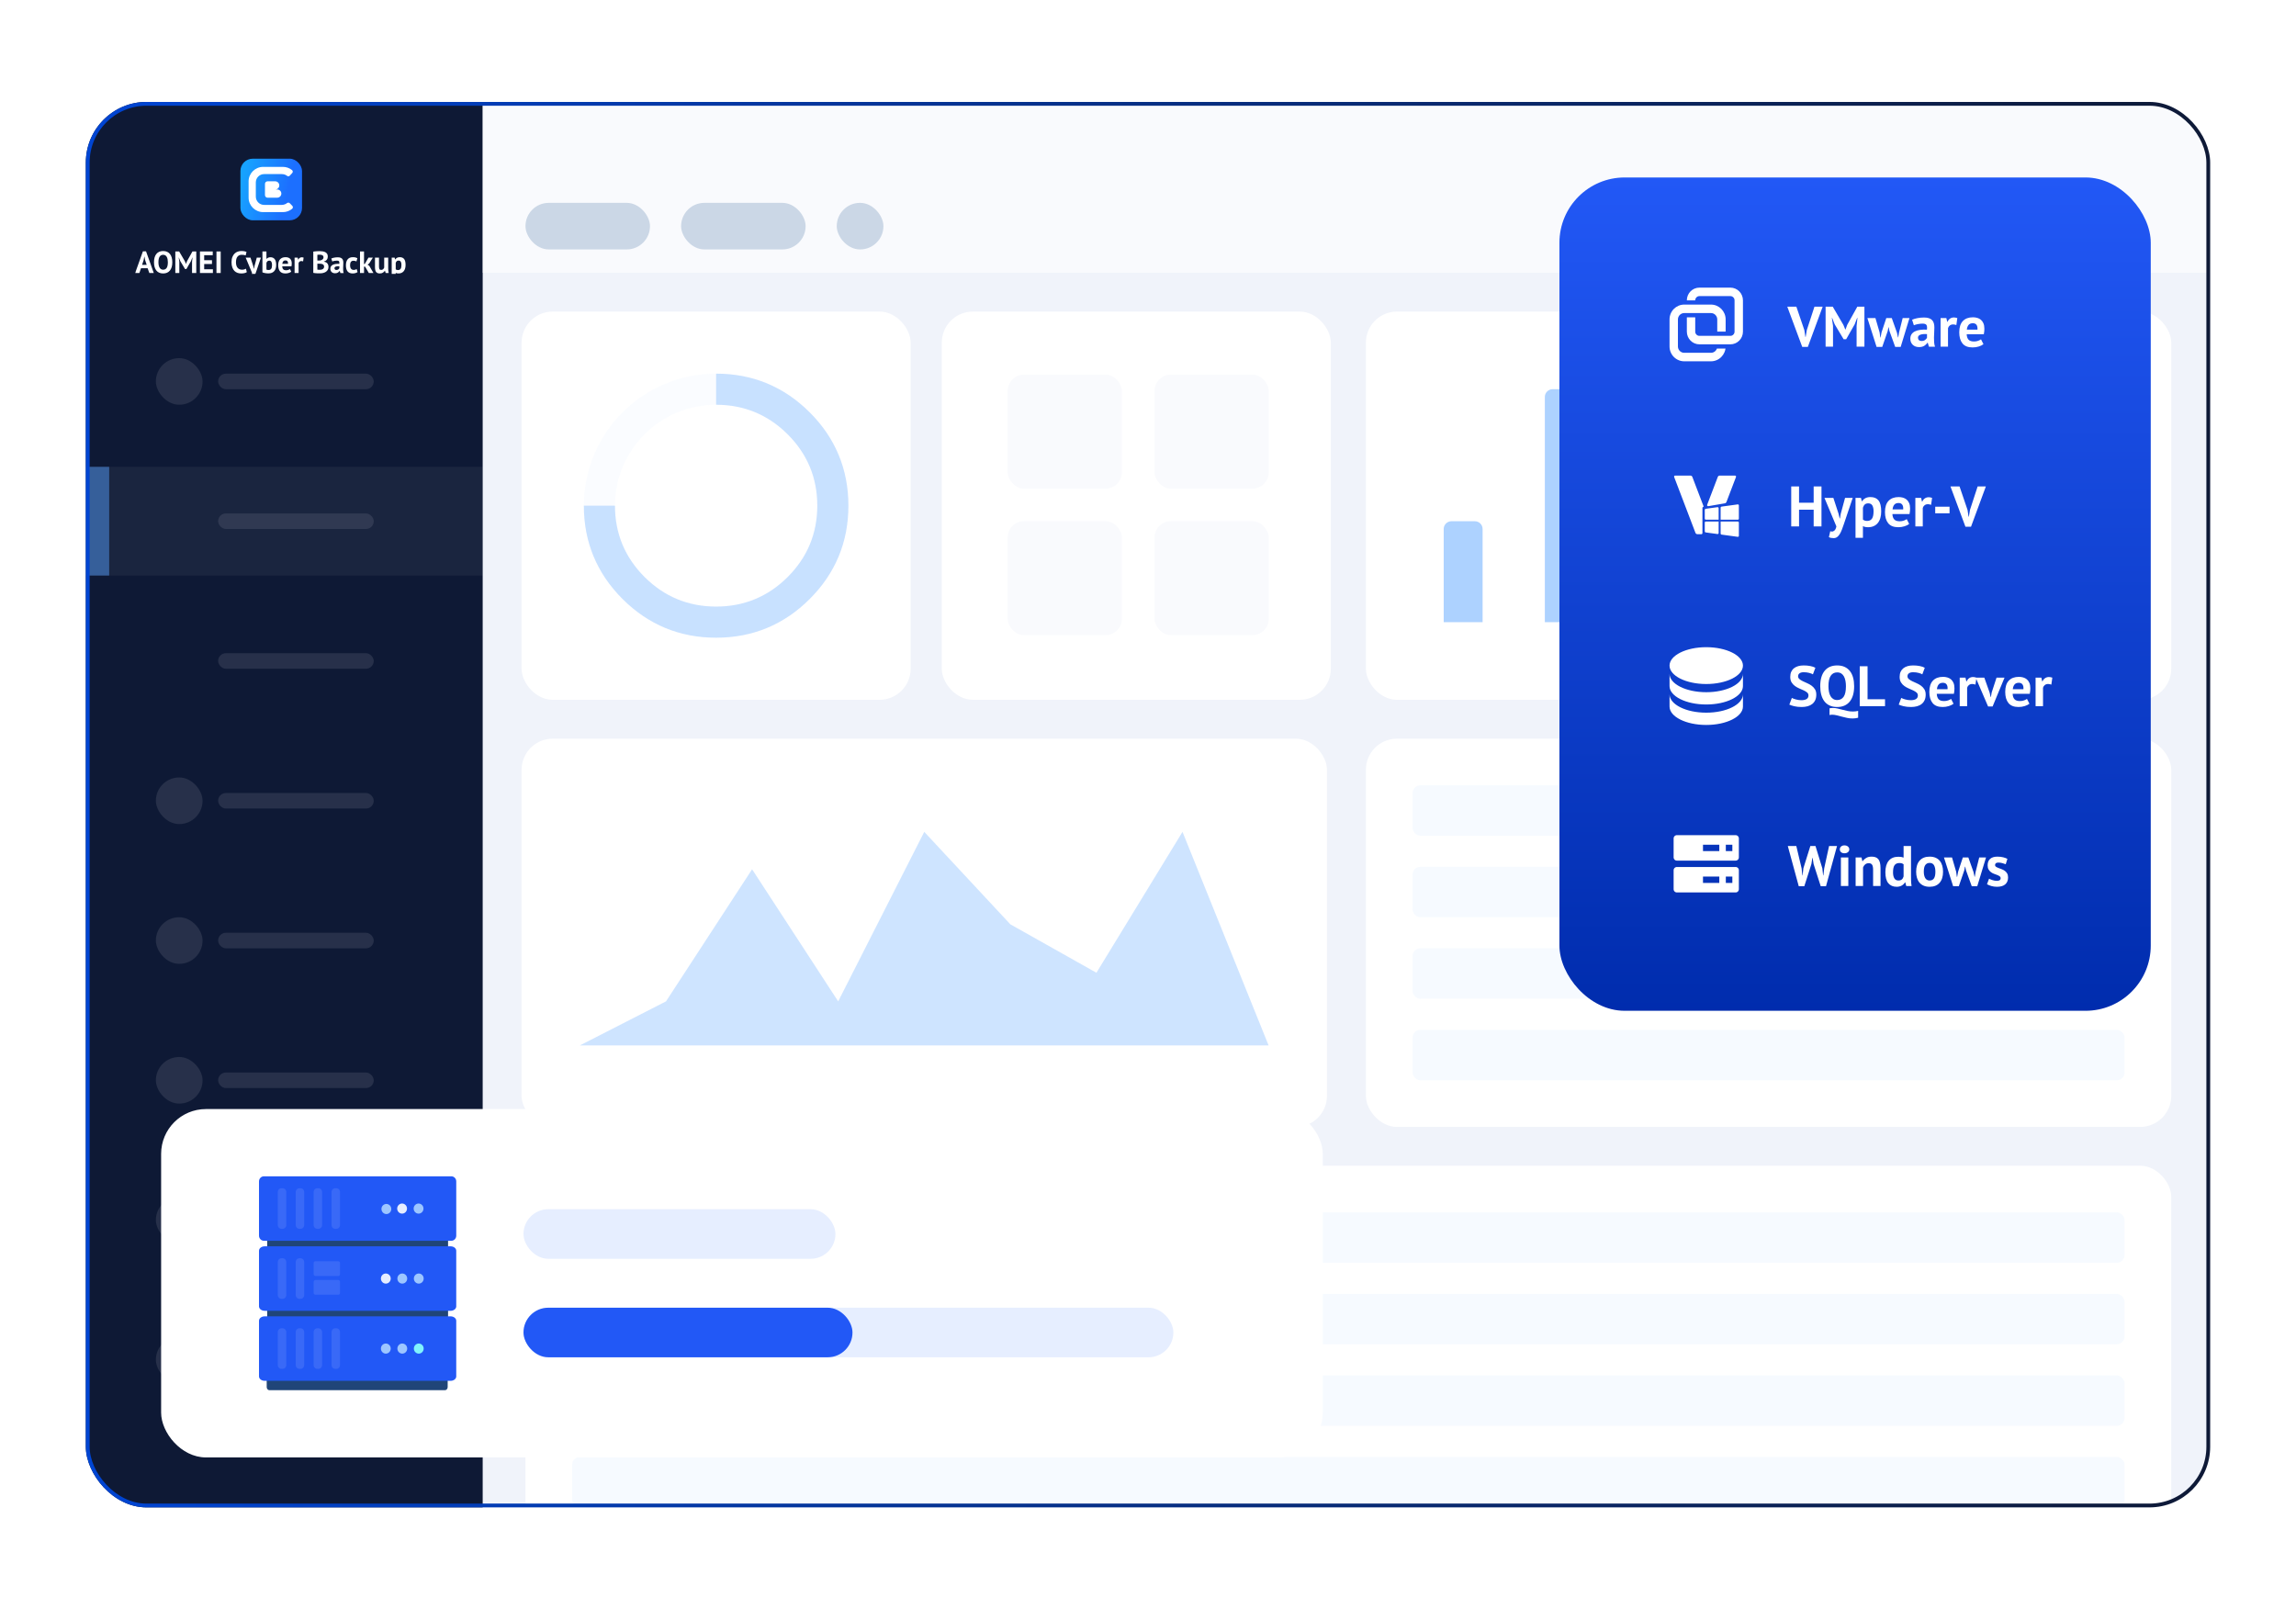 <svg xmlns="http://www.w3.org/2000/svg" xmlns:xlink="http://www.w3.org/1999/xlink" fill="none" version="1.1" width="428" height="300" viewBox="0 0 428 300"><defs><clipPath id="master_svg0_695_57769"><rect x="0" y="0" width="428" height="300" rx="0"/></clipPath><linearGradient x1="1" y1="0.5" x2="0" y2="0.5" id="master_svg1_188_10061"><stop offset="0%" stop-color="#0E1935" stop-opacity="1"/><stop offset="100%" stop-color="#0045D4" stop-opacity="1"/></linearGradient><clipPath id="master_svg2_695_57856"><rect x="16" y="19" width="396" height="262" rx="11.312"/></clipPath><clipPath id="master_svg3_695_57860"><rect x="25.193" y="29.583" width="50.731" height="21.519" rx="0"/></clipPath><linearGradient x1="0.738" y1="0.675" x2="-3.06679805731131e-7" y2="0.5" id="master_svg4_1_4756"><stop offset="0%" stop-color="#1C6FFF" stop-opacity="1"/><stop offset="100%" stop-color="#17A2FF" stop-opacity="1"/></linearGradient><clipPath id="master_svg5_695_58204"><rect x="44.817" y="29.583" width="11.484" height="11.484" rx="2.297"/></clipPath><filter id="master_svg6_695_57861" filterUnits="objectBoundingBox" color-interpolation-filters="sRGB" x="-0.094" y="-0.534" width="1.189" height="2.336"><feFlood flood-opacity="0" result="BackgroundImageFix"/><feColorMatrix in="SourceAlpha" type="matrix" values="0 0 0 0 0 0 0 0 0 0 0 0 0 0 0 0 0 0 127 0"/><feOffset dy="0.957" dx="0"/><feGaussianBlur stdDeviation="1.196"/><feColorMatrix type="matrix" values="0 0 0 0 0 0 0 0 0 0 0 0 0 0 0 0 0 0 0.302 0"/><feBlend mode="normal" in2="BackgroundImageFix" result="effect1_dropShadow"/><feBlend mode="normal" in="SourceGraphic" in2="effect1_dropShadow" result="shape"/></filter><filter id="master_svg7_695_57772" filterUnits="objectBoundingBox" color-interpolation-filters="sRGB" x="-0.221" y="-0.137" width="1.441" height="1.313"><feFlood flood-opacity="0" result="BackgroundImageFix"/><feColorMatrix in="SourceAlpha" type="matrix" values="0 0 0 0 0 0 0 0 0 0 0 0 0 0 0 0 0 0 127 0"/><feOffset dy="3.041" dx="0"/><feGaussianBlur stdDeviation="6.082"/><feColorMatrix type="matrix" values="0 0 0 0 0 0 0 0 0 0 0 0 0 0 0 0 0 0 0.3 0"/><feBlend mode="normal" in2="BackgroundImageFix" result="effect1_dropShadow"/><feBlend mode="normal" in="SourceGraphic" in2="effect1_dropShadow" result="shape"/></filter><linearGradient x1="0.5" y1="0" x2="0.5" y2="1" id="master_svg8_247_15683"><stop offset="0%" stop-color="#2258F6" stop-opacity="1"/><stop offset="100%" stop-color="#002CAD" stop-opacity="1"/></linearGradient><clipPath id="master_svg9_695_57784"><rect x="308.939" y="48.288" width="18.245" height="18.31" rx="0"/></clipPath><clipPath id="master_svga_695_57808"><rect x="308.939" y="81.802" width="18.245" height="18.31" rx="0"/></clipPath><clipPath id="master_svgb_695_57776"><rect x="308.939" y="115.316" width="18.245" height="18.31" rx="0"/></clipPath><clipPath id="master_svgc_695_57796"><rect x="308.939" y="148.831" width="18.245" height="18.31" rx="0"/></clipPath><clipPath id="master_svgd_695_57798"><rect x="311.981" y="152.645" width="12.163" height="10.681" rx="0"/></clipPath><filter id="master_svge_695_57818" filterUnits="objectBoundingBox" color-interpolation-filters="sRGB" x="-0.07" y="-0.187" width="1.14" height="1.468"><feFlood flood-opacity="0" result="BackgroundImageFix"/><feColorMatrix in="SourceAlpha" type="matrix" values="0 0 0 0 0 0 0 0 0 0 0 0 0 0 0 0 0 0 127 0"/><feOffset dy="3.041" dx="0"/><feGaussianBlur stdDeviation="3.801"/><feColorMatrix type="matrix" values="0 0 0 0 0 0 0 0 0 0 0 0 0 0 0 0 0 0 0.2 0"/><feBlend mode="normal" in2="BackgroundImageFix" result="effect1_dropShadow"/><feBlend mode="normal" in="SourceGraphic" in2="effect1_dropShadow" result="shape"/></filter></defs><g clip-path="url(#master_svg0_695_57769)"><g><g clip-path="url(#master_svg2_695_57856)"><rect x="16" y="19" width="396" height="262" rx="11.312" fill="#F0F3FA" fill-opacity="1"/><g><g><rect x="254.614" y="58.08" width="150.132" height="72.376" rx="5.801" fill="#FFFFFF" fill-opacity="1"/></g><g style="opacity:0.5;"><path d="M269.121,115.983L276.373,115.983L276.373,98.615C276.373,97.814,275.724,97.165,274.923,97.165L270.571,97.165C269.77,97.165,269.121,97.814,269.121,98.615L269.121,115.983ZM287.976,115.978L295.229,115.978L295.229,74.003C295.229,73.202,294.58,72.552,293.779,72.552L289.426,72.552C288.625,72.552,287.976,73.202,287.976,74.003L287.976,115.978ZM306.832,115.988L314.084,115.988L314.084,113.82C314.084,113.019,313.435,112.37,312.634,112.37L308.282,112.37C307.481,112.37,306.832,113.019,306.832,113.82L306.832,115.988ZM325.688,115.977L332.941,115.977L332.941,85.582C332.941,84.781,332.291,84.132,331.49,84.132L327.138,84.132C326.337,84.132,325.688,84.781,325.688,85.582L325.688,115.977ZM344.546,115.975L351.799,115.975L351.799,91.37C351.799,90.569,351.15,89.92,350.349,89.92L345.997,89.92C345.196,89.92,344.546,90.569,344.546,91.37L344.546,115.975ZM363.402,115.987L370.655,115.987L370.655,105.134C370.655,104.333,370.006,103.684,369.205,103.684L364.852,103.684C364.051,103.684,363.402,104.333,363.402,105.134L363.402,115.987ZM382.26,115.977L389.512,115.977L389.512,85.582C389.512,84.781,388.863,84.132,388.062,84.132L383.71,84.132C382.909,84.132,382.26,84.781,382.26,85.582L382.26,115.977Z" fill="#5CA5FF" fill-opacity="1"/></g><g><rect x="97.229" y="137.701" width="150.132" height="72.376" rx="5.801" fill="#FFFFFF" fill-opacity="1"/></g><g style="opacity:0.3;"><path d="M108.105,194.877L236.479,194.877L220.432,155.07L204.386,181.334L188.339,172.306L172.292,155.07L156.246,186.669L140.199,162.047L124.152,186.669L108.105,194.877Z" fill="#5CA5FF" fill-opacity="1"/></g><g><rect x="254.614" y="137.701" width="150.132" height="72.376" rx="5.801" fill="#FFFFFF" fill-opacity="1"/></g><g style="opacity:0.1;"><rect x="263.317" y="146.388" width="132.725" height="9.409" rx="1.45" fill="#A6CEFF" fill-opacity="1"/></g><g style="opacity:0.1;"><rect x="263.317" y="161.579" width="132.725" height="9.409" rx="1.45" fill="#A6CEFF" fill-opacity="1"/></g><g style="opacity:0.1;"><rect x="263.317" y="176.778" width="132.725" height="9.409" rx="1.45" fill="#A6CEFF" fill-opacity="1"/></g><g style="opacity:0.1;"><rect x="263.317" y="191.978" width="132.725" height="9.409" rx="1.45" fill="#A6CEFF" fill-opacity="1"/></g><g><rect x="97.952" y="217.308" width="306.791" height="72.376" rx="5.801" fill="#FFFFFF" fill-opacity="1"/></g><g style="opacity:0.1;"><rect x="106.653" y="225.994" width="289.385" height="9.409" rx="1.45" fill="#A6CEFF" fill-opacity="1"/></g><g style="opacity:0.1;"><rect x="106.653" y="241.195" width="289.385" height="9.409" rx="1.45" fill="#A6CEFF" fill-opacity="1"/></g><g style="opacity:0.1;"><rect x="106.653" y="256.398" width="289.385" height="9.409" rx="1.45" fill="#A6CEFF" fill-opacity="1"/></g><g style="opacity:0.1;"><rect x="106.653" y="271.59" width="289.385" height="9.409" rx="1.45" fill="#A6CEFF" fill-opacity="1"/></g><g><rect x="97.229" y="58.08" width="72.527" height="72.376" rx="5.801" fill="#FFFFFF" fill-opacity="1"/></g><g style="opacity:0.2;"><ellipse cx="133.494" cy="94.265" rx="21.758" ry="21.713" fill-opacity="0" stroke-opacity="0.2" stroke="#82BCFF" fill="none" stroke-width="5.801"/></g><g style="opacity:0.2;"><path d="M150.928,76.859Q143.706,69.652,133.494,69.652L133.494,75.453Q141.306,75.453,146.83,80.965Q152.351,86.474,152.351,94.265Q152.351,102.055,146.83,107.565Q141.306,113.077,133.494,113.077Q125.681,113.077,120.157,107.565Q114.636,102.055,114.636,94.265L108.835,94.265Q108.835,104.462,116.059,111.671Q123.281,118.878,133.494,118.878Q143.706,118.878,150.928,111.671Q158.152,104.462,158.152,94.265Q158.152,84.068,150.928,76.859Z" fill-rule="evenodd" fill="#0072FF" fill-opacity="1"/></g><g><rect x="175.556" y="58.08" width="72.527" height="72.376" rx="5.801" fill="#FFFFFF" fill-opacity="1"/></g><g><g><rect x="187.844" y="69.838" width="21.29" height="21.246" rx="3.041" fill="#F9FAFD" fill-opacity="1"/></g><g><rect x="187.844" y="97.154" width="21.29" height="21.246" rx="3.041" fill="#F9FAFD" fill-opacity="1"/></g><g><rect x="215.218" y="69.838" width="21.29" height="21.246" rx="3.041" fill="#F9FAFD" fill-opacity="1"/></g><g><rect x="215.218" y="97.154" width="21.29" height="21.246" rx="3.041" fill="#F9FAFD" fill-opacity="1"/></g></g></g><g><path d="M16,281L89.978,281L89.978,19L16,19L16,281Z" fill="#0E1935" fill-opacity="1"/></g><g clip-path="url(#master_svg3_695_57860)"><g clip-path="url(#master_svg5_695_58204)"><rect x="44.817" y="29.583" width="11.484" height="11.484" rx="2.297" fill="url(#master_svg4_1_4756)" fill-opacity="1"/><g><path d="M49.053,39.541C47.562,39.541,46.342,38.326,46.342,36.85L46.342,33.8C46.342,32.324,47.562,31.109,49.053,31.109L52.73,31.109C53.349,31.105,53.95,31.315,54.433,31.703C54.607,31.84,54.625,32.098,54.471,32.258L54.026,32.738C53.892,32.892,53.659,32.909,53.504,32.776C53.252,32.565,52.878,32.454,52.511,32.454L49.231,32.454C48.382,32.455,47.693,33.141,47.688,33.991L47.688,36.66C47.693,37.509,48.382,38.195,49.231,38.196L52.511,38.196C52.878,38.196,53.252,38.066,53.504,37.855C53.658,37.74,53.891,37.74,54.026,37.893L54.491,38.372C54.645,38.533,54.627,38.791,54.452,38.928C53.967,39.327,53.358,39.544,52.73,39.541L49.053,39.541ZM49.87,36.851C49.606,36.851,49.393,36.637,49.393,36.374L49.393,34.276C49.393,34.013,49.606,33.799,49.87,33.799L51.3,33.799C51.721,33.799,52.063,34.141,52.063,34.562L52.063,34.562C52.063,34.984,51.721,35.325,51.3,35.325L51.681,35.325C52.102,35.325,52.444,35.666,52.444,36.088L52.444,36.088C52.444,36.509,52.102,36.851,51.681,36.851L49.87,36.851Z" fill="#FFFFFF" fill-opacity="1"/></g></g><g filter="url(#master_svg6_695_57861)"><path d="M27.519,49.048L26.284,49.048L25.98,49.938L25.193,49.938L26.64,45.89L27.22,45.89L28.667,49.938L27.84,49.938L27.519,49.048ZM26.485,48.417L27.347,48.417L27.048,47.521L26.927,46.889L26.899,46.889L26.778,47.527L26.485,48.417ZM28.708,47.928Q28.708,46.924,29.15,46.381Q29.592,45.838,30.413,45.838Q30.844,45.838,31.165,45.988Q31.487,46.137,31.699,46.413Q31.912,46.688,32.015,47.073Q32.118,47.458,32.118,47.928Q32.118,48.933,31.673,49.476Q31.228,50.019,30.413,50.019Q29.977,50.019,29.655,49.869Q29.333,49.72,29.124,49.444Q28.914,49.169,28.811,48.784Q28.708,48.399,28.708,47.928ZM29.534,47.928Q29.534,48.233,29.586,48.488Q29.638,48.744,29.744,48.928Q29.85,49.111,30.017,49.215Q30.183,49.318,30.413,49.318Q30.832,49.318,31.062,48.991Q31.291,48.663,31.291,47.928Q31.291,47.636,31.243,47.383Q31.194,47.13,31.09,46.941Q30.987,46.751,30.821,46.645Q30.654,46.539,30.413,46.539Q29.994,46.539,29.764,46.875Q29.534,47.211,29.534,47.928ZM35.799,47.854L35.885,47.056L35.851,47.056L35.604,47.699L34.748,49.197L34.496,49.197L33.594,47.693L33.341,47.056L33.313,47.056L33.427,47.848L33.427,49.938L32.681,49.938L32.681,45.919L33.399,45.919L34.473,47.756L34.662,48.216L34.685,48.216L34.857,47.745L35.874,45.919L36.586,45.919L36.586,49.938L35.799,49.938L35.799,47.854ZM37.275,45.919L39.658,45.919L39.658,46.619L38.061,46.619L38.061,47.555L39.514,47.555L39.514,48.256L38.061,48.256L38.061,49.238L39.686,49.238L39.686,49.938L37.275,49.938L37.275,45.919ZM40.352,45.919L41.139,45.919L41.139,49.938L40.352,49.938L40.352,45.919ZM46.008,49.774Q45.825,49.905,45.54,49.962Q45.256,50.019,44.958,50.019Q44.596,50.019,44.271,49.907Q43.947,49.795,43.7,49.545Q43.453,49.295,43.307,48.896Q43.16,48.497,43.16,47.928Q43.16,47.337,43.324,46.938Q43.488,46.539,43.749,46.295Q44.01,46.051,44.332,45.945Q44.653,45.838,44.975,45.838Q45.319,45.838,45.558,45.884Q45.796,45.93,45.951,45.993L45.796,46.659Q45.664,46.596,45.483,46.568Q45.302,46.539,45.044,46.539Q44.567,46.539,44.277,46.878Q43.987,47.218,43.987,47.931Q43.987,48.242,44.056,48.498Q44.125,48.754,44.266,48.935Q44.406,49.117,44.616,49.217Q44.826,49.318,45.101,49.318Q45.36,49.318,45.538,49.266Q45.716,49.215,45.848,49.134L46.008,49.774ZM47.22,48.681L47.323,49.129L47.358,49.129L47.432,48.675L47.869,47.067L48.638,47.067L47.765,49.657Q47.656,49.978,47.556,50.245Q47.455,50.512,47.335,50.708Q47.214,50.903,47.068,51.009Q46.921,51.115,46.72,51.115Q46.422,51.115,46.244,51.018L46.382,50.421Q46.468,50.455,46.554,50.455Q46.686,50.455,46.809,50.343Q46.933,50.231,46.996,49.938L45.796,47.067L46.692,47.067L47.22,48.681ZM48.92,45.919L49.666,45.919L49.666,47.297L49.689,47.297Q49.81,47.159,49.999,47.079Q50.189,46.998,50.418,46.998Q50.935,46.998,51.208,47.351Q51.481,47.705,51.481,48.428Q51.481,49.203,51.099,49.605Q50.717,50.007,50.051,50.007Q49.683,50.007,49.379,49.947Q49.075,49.887,48.92,49.812L48.92,45.919ZM50.2,47.63Q49.993,47.63,49.864,47.736Q49.735,47.842,49.666,48.043L49.666,49.295Q49.758,49.341,49.864,49.358Q49.97,49.375,50.091,49.375Q50.395,49.375,50.553,49.154Q50.711,48.933,50.711,48.451Q50.711,47.63,50.2,47.63ZM54.294,49.691Q54.122,49.829,53.826,49.924Q53.53,50.019,53.197,50.019Q52.503,50.019,52.181,49.614Q51.86,49.209,51.86,48.503Q51.86,47.745,52.221,47.366Q52.583,46.987,53.238,46.987Q53.456,46.987,53.663,47.044Q53.869,47.102,54.03,47.234Q54.191,47.366,54.288,47.59Q54.386,47.814,54.386,48.147Q54.386,48.267,54.372,48.405Q54.357,48.543,54.329,48.692L52.606,48.692Q52.623,49.054,52.793,49.238Q52.962,49.421,53.341,49.421Q53.576,49.421,53.763,49.35Q53.95,49.278,54.047,49.203L54.294,49.691ZM53.226,47.584Q52.933,47.584,52.793,47.759Q52.652,47.934,52.623,48.227L53.691,48.227Q53.714,47.917,53.597,47.75Q53.479,47.584,53.226,47.584ZM56.499,47.768Q56.321,47.705,56.178,47.705Q55.977,47.705,55.842,47.811Q55.707,47.917,55.661,48.084L55.661,49.938L54.914,49.938L54.914,47.067L55.494,47.067L55.58,47.446L55.603,47.446Q55.701,47.234,55.868,47.119Q56.034,47.004,56.258,47.004Q56.407,47.004,56.597,47.067L56.499,47.768ZM61.104,46.855Q61.104,47.004,61.067,47.153Q61.03,47.303,60.944,47.426Q60.857,47.549,60.72,47.644Q60.582,47.739,60.387,47.785L60.387,47.819Q60.559,47.848,60.714,47.917Q60.869,47.986,60.984,48.106Q61.099,48.227,61.165,48.399Q61.231,48.572,61.231,48.807Q61.231,49.117,61.099,49.344Q60.966,49.571,60.745,49.714Q60.524,49.858,60.243,49.927Q59.962,49.996,59.663,49.996Q59.565,49.996,59.413,49.996Q59.261,49.996,59.086,49.987Q58.911,49.978,58.73,49.961Q58.549,49.944,58.4,49.909L58.4,45.947Q58.509,45.93,58.65,45.913Q58.79,45.896,58.951,45.884Q59.112,45.873,59.281,45.867Q59.451,45.861,59.617,45.861Q59.898,45.861,60.165,45.904Q60.432,45.947,60.642,46.057Q60.852,46.166,60.978,46.361Q61.104,46.556,61.104,46.855ZM59.669,49.335Q59.812,49.335,59.947,49.301Q60.082,49.267,60.186,49.196Q60.289,49.125,60.352,49.017Q60.415,48.909,60.415,48.761Q60.415,48.574,60.341,48.466Q60.266,48.358,60.145,48.298Q60.025,48.238,59.875,48.221Q59.726,48.204,59.577,48.204L59.158,48.204L59.158,49.301Q59.186,49.313,59.25,49.318Q59.313,49.324,59.385,49.327Q59.456,49.33,59.534,49.332Q59.611,49.335,59.669,49.335ZM59.41,47.607Q59.491,47.607,59.597,47.601Q59.703,47.596,59.772,47.584Q59.99,47.516,60.148,47.38Q60.306,47.243,60.306,47.022Q60.306,46.874,60.249,46.777Q60.191,46.681,60.097,46.624Q60.002,46.567,59.881,46.544Q59.761,46.522,59.629,46.522Q59.479,46.522,59.353,46.527Q59.227,46.533,59.158,46.544L59.158,47.607L59.41,47.607ZM61.759,47.234Q61.989,47.13,62.304,47.07Q62.62,47.01,62.965,47.01Q63.263,47.01,63.464,47.082Q63.665,47.153,63.783,47.285Q63.901,47.417,63.949,47.601Q63.998,47.785,63.998,48.015Q63.998,48.267,63.981,48.523Q63.964,48.778,63.961,49.025Q63.958,49.272,63.975,49.505Q63.993,49.737,64.061,49.944L63.453,49.944L63.332,49.548L63.303,49.548Q63.189,49.726,62.985,49.855Q62.781,49.984,62.459,49.984Q62.258,49.984,62.098,49.924Q61.937,49.864,61.822,49.752Q61.707,49.64,61.644,49.487Q61.581,49.335,61.581,49.146Q61.581,48.882,61.699,48.701Q61.816,48.52,62.037,48.408Q62.258,48.296,62.566,48.253Q62.873,48.21,63.252,48.227Q63.292,47.906,63.206,47.765Q63.12,47.624,62.821,47.624Q62.597,47.624,62.347,47.67Q62.098,47.716,61.937,47.791L61.759,47.234ZM62.706,49.37Q62.93,49.37,63.062,49.269Q63.194,49.169,63.258,49.054L63.258,48.681Q63.08,48.663,62.916,48.675Q62.752,48.686,62.626,48.727Q62.5,48.767,62.425,48.841Q62.35,48.916,62.35,49.031Q62.35,49.192,62.445,49.281Q62.54,49.37,62.706,49.37ZM66.657,49.76Q66.485,49.887,66.241,49.953Q65.997,50.019,65.738,50.019Q65.394,50.019,65.155,49.909Q64.917,49.8,64.768,49.602Q64.618,49.404,64.552,49.123Q64.486,48.841,64.486,48.503Q64.486,47.773,64.814,47.38Q65.141,46.987,65.767,46.987Q66.083,46.987,66.275,47.038Q66.467,47.09,66.622,47.171L66.444,47.779Q66.312,47.716,66.183,47.682Q66.054,47.647,65.887,47.647Q65.577,47.647,65.417,47.851Q65.256,48.055,65.256,48.503Q65.256,48.686,65.296,48.841Q65.336,48.996,65.417,49.111Q65.497,49.226,65.626,49.292Q65.755,49.358,65.928,49.358Q66.117,49.358,66.249,49.309Q66.381,49.261,66.485,49.192L66.657,49.76ZM68.058,48.75L67.857,48.75L67.857,49.938L67.11,49.938L67.11,45.919L67.857,45.919L67.857,48.29L68.029,48.21L68.684,47.067L69.505,47.067L68.816,48.158L68.523,48.376L68.839,48.6L69.614,49.938L68.758,49.938L68.058,48.75ZM70.648,47.067L70.648,48.698Q70.648,49.048,70.731,49.203Q70.814,49.358,71.055,49.358Q71.268,49.358,71.408,49.232Q71.549,49.106,71.618,48.922L71.618,47.067L72.364,47.067L72.364,49.065Q72.364,49.301,72.387,49.528Q72.41,49.754,72.456,49.938L71.894,49.938L71.762,49.513L71.739,49.513Q71.607,49.731,71.371,49.875Q71.136,50.019,70.814,50.019Q70.596,50.019,70.424,49.961Q70.251,49.904,70.137,49.772Q70.022,49.64,69.961,49.416Q69.901,49.192,69.901,48.853L69.901,47.067L70.648,47.067ZM73.019,47.067L73.565,47.067L73.651,47.412L73.674,47.412Q73.823,47.193,74.027,47.09Q74.231,46.987,74.524,46.987Q75.063,46.987,75.333,47.328Q75.603,47.67,75.603,48.428Q75.603,48.796,75.517,49.091Q75.431,49.387,75.261,49.594Q75.092,49.8,74.848,49.909Q74.604,50.019,74.288,50.019Q74.11,50.019,73.995,49.993Q73.88,49.967,73.766,49.909L73.766,51.087L73.019,51.087L73.019,47.067ZM74.3,47.618Q74.081,47.618,73.958,47.727Q73.834,47.837,73.766,48.055L73.766,49.249Q73.846,49.312,73.941,49.35Q74.035,49.387,74.19,49.387Q74.512,49.387,74.673,49.16Q74.834,48.933,74.834,48.411Q74.834,48.032,74.707,47.825Q74.581,47.618,74.3,47.618Z" fill="#FFFFFF" fill-opacity="1"/></g></g><g style="opacity:0.6;"><rect x="89.979" y="19" width="322.022" height="31.845" rx="0" fill="#FFFFFF" fill-opacity="1"/></g><g style="opacity:0.2;"><rect x="97.955" y="37.814" width="23.209" height="8.685" rx="4.343" fill="#124A8C" fill-opacity="1"/></g><g style="opacity:0.2;"><rect x="126.967" y="37.814" width="23.209" height="8.685" rx="4.343" fill="#124A8C" fill-opacity="1"/></g><g style="opacity:0.2;"><rect x="155.978" y="37.814" width="8.703" height="8.685" rx="4.343" fill="#124A8C" fill-opacity="1"/></g><g style="opacity:0.5;"><g><g style="opacity:0.2;"><rect x="29.057" y="66.763" width="8.703" height="8.685" rx="4.343" fill="#FFFFFF" fill-opacity="1"/></g><g style="opacity:0.2;"><rect x="40.659" y="69.657" width="29.011" height="2.895" rx="1.448" fill="#FFFFFF" fill-opacity="1"/></g><g style="opacity:0.2;"><rect x="40.659" y="95.713" width="29.011" height="2.895" rx="1.448" fill="#FFFFFF" fill-opacity="1"/></g><g style="opacity:0.1;"><rect x="16" y="87.026" width="73.978" height="20.265" rx="0" fill="#FFFFFF" fill-opacity="1"/></g><g><rect x="16" y="87.026" width="4.352" height="20.265" rx="0" fill="#5DA5FF" fill-opacity="1"/></g><g style="opacity:0.2;"><rect x="40.659" y="121.767" width="29.011" height="2.895" rx="1.448" fill="#FFFFFF" fill-opacity="1"/></g></g><g><g style="opacity:0.2;"><rect x="29.057" y="170.99" width="8.703" height="8.685" rx="4.343" fill="#FFFFFF" fill-opacity="1"/></g><g style="opacity:0.2;"><rect x="40.66" y="173.884" width="29.011" height="2.895" rx="1.448" fill="#FFFFFF" fill-opacity="1"/></g></g><g><g style="opacity:0.2;"><rect x="29.057" y="144.932" width="8.703" height="8.685" rx="4.343" fill="#FFFFFF" fill-opacity="1"/></g><g style="opacity:0.2;"><rect x="40.66" y="147.829" width="29.011" height="2.895" rx="1.448" fill="#FFFFFF" fill-opacity="1"/></g></g><g><g style="opacity:0.2;"><rect x="29.057" y="249.154" width="8.703" height="8.685" rx="4.343" fill="#FFFFFF" fill-opacity="1"/></g><g style="opacity:0.2;"><rect x="40.66" y="252.048" width="29.011" height="2.895" rx="1.448" fill="#FFFFFF" fill-opacity="1"/></g></g><g><g style="opacity:0.2;"><rect x="29.057" y="223.099" width="8.703" height="8.685" rx="4.343" fill="#FFFFFF" fill-opacity="1"/></g><g style="opacity:0.2;"><rect x="40.66" y="225.994" width="29.011" height="2.895" rx="1.448" fill="#FFFFFF" fill-opacity="1"/></g></g><g><g style="opacity:0.2;"><rect x="29.057" y="197.042" width="8.703" height="8.685" rx="4.343" fill="#FFFFFF" fill-opacity="1"/></g><g style="opacity:0.2;"><rect x="40.66" y="199.936" width="29.011" height="2.895" rx="1.448" fill="#FFFFFF" fill-opacity="1"/></g></g></g><rect x="16.354" y="19.354" width="395.293" height="261.293" rx="10.959" stroke="url(#master_svg1_188_10061)" fill-opacity="0" fill="none" stroke-width="0.707"/></g><g filter="url(#master_svg7_695_57772)"><rect x="290.694" y="30.042" width="110.23" height="155.344" rx="12.164" fill="url(#master_svg8_247_15683)" fill-opacity="1"/><g><g clip-path="url(#master_svg9_695_57784)"><g><path d="M314.63,52.025Q314.446,52.466,314.446,52.948L316.01,52.948Q316.01,52.62,316.239,52.389Q316.468,52.157,316.792,52.157L322.558,52.157Q322.882,52.157,323.111,52.389Q323.34,52.62,323.34,52.948L323.34,58.777Q323.34,59.104,323.111,59.335Q322.882,59.567,322.558,59.567L316.792,59.567Q316.468,59.567,316.239,59.335Q316.01,59.104,316.01,58.777L316.01,56.109L314.446,56.109L314.446,58.777Q314.446,59.258,314.63,59.7Q314.809,60.125,315.133,60.453Q315.457,60.781,315.878,60.961Q316.315,61.148,316.792,61.148L322.558,61.148Q323.035,61.148,323.471,60.961Q323.893,60.781,324.217,60.453Q324.541,60.125,324.719,59.7Q324.904,59.258,324.904,58.777L324.904,52.948Q324.904,52.466,324.719,52.025Q324.541,51.599,324.217,51.271Q323.893,50.943,323.471,50.763Q323.035,50.577,322.558,50.577L316.792,50.577Q316.315,50.577,315.878,50.763Q315.457,50.943,315.133,51.271Q314.809,51.599,314.63,52.025ZM311.436,55.427Q311.22,55.942,311.22,56.504L311.22,61.543Q311.22,62.105,311.436,62.62Q311.644,63.116,312.022,63.499Q312.4,63.881,312.892,64.091Q313.401,64.309,313.957,64.309L318.942,64.309Q319.498,64.309,320.007,64.091Q320.499,63.881,320.877,63.499Q321.255,63.116,321.463,62.62Q321.601,62.29,321.651,61.941L320.047,61.941Q320.036,61.973,320.023,62.004Q319.934,62.217,319.771,62.381Q319.608,62.545,319.398,62.635Q319.181,62.728,318.942,62.728L313.957,62.728Q313.718,62.728,313.501,62.635Q313.29,62.545,313.128,62.381Q312.965,62.217,312.876,62.004Q312.784,61.784,312.784,61.543L312.784,56.504Q312.784,56.263,312.876,56.043Q312.965,55.83,313.128,55.666Q313.29,55.502,313.501,55.412Q313.718,55.319,313.957,55.319L318.942,55.319Q319.181,55.319,319.398,55.412Q319.608,55.502,319.771,55.666Q319.934,55.83,320.023,56.043Q320.115,56.263,320.115,56.504L320.115,58.779L321.679,58.779L321.679,56.504Q321.679,55.942,321.463,55.427Q321.255,54.931,320.877,54.548Q320.499,54.166,320.007,53.956Q319.498,53.738,318.942,53.738L313.957,53.738Q313.401,53.738,312.892,53.956Q312.4,54.166,312.022,54.548Q311.644,54.931,311.436,55.427Z" fill-rule="evenodd" fill="#FFFFFF" fill-opacity="1"/></g></g><g><path d="M336.352,58.5L336.544,59.767L336.597,59.767L336.81,58.49L338.236,54.126L339.769,54.126L337.002,61.63L335.958,61.63L333.17,54.126L334.862,54.126L336.352,58.5ZM346.091,57.713L346.25,56.233L346.187,56.233L345.729,57.425L344.143,60.203L343.675,60.203L342.004,57.415L341.536,56.233L341.482,56.233L341.695,57.702L341.695,61.576L340.312,61.576L340.312,54.126L341.642,54.126L343.632,57.532L343.983,58.383L344.026,58.383L344.345,57.511L346.229,54.126L347.549,54.126L347.549,61.576L346.091,61.576L346.091,57.713ZM352.647,56.255L353.616,58.979L353.807,59.863L353.85,59.863L353.999,58.969L354.68,56.255L355.946,56.255L354.307,61.63L353.286,61.63L352.211,58.649L352.072,57.979L352.019,57.979L351.891,58.66L350.87,61.63L349.816,61.63L348.102,56.255L349.603,56.255L350.38,58.926L350.508,59.873L350.561,59.873L350.742,58.916L351.625,56.255L352.647,56.255ZM356.436,56.563Q356.862,56.372,357.447,56.26Q358.032,56.148,358.671,56.148Q359.225,56.148,359.597,56.281Q359.97,56.414,360.188,56.659Q360.406,56.904,360.496,57.245Q360.587,57.585,360.587,58.011Q360.587,58.479,360.555,58.953Q360.523,59.426,360.518,59.884Q360.512,60.342,360.544,60.773Q360.576,61.204,360.704,61.587L359.576,61.587L359.352,60.853L359.299,60.853Q359.086,61.183,358.708,61.422Q358.33,61.661,357.734,61.661Q357.362,61.661,357.064,61.55Q356.766,61.438,356.553,61.23Q356.34,61.023,356.223,60.741Q356.106,60.459,356.106,60.108Q356.106,59.618,356.324,59.283Q356.542,58.947,356.952,58.74Q357.362,58.532,357.931,58.453Q358.501,58.373,359.203,58.405Q359.278,57.809,359.118,57.548Q358.958,57.287,358.405,57.287Q357.99,57.287,357.527,57.372Q357.064,57.457,356.766,57.596L356.436,56.563ZM358.192,60.523Q358.607,60.523,358.852,60.336Q359.097,60.15,359.214,59.937L359.214,59.245Q358.884,59.214,358.581,59.235Q358.277,59.256,358.043,59.331Q357.809,59.405,357.671,59.543Q357.532,59.682,357.532,59.895Q357.532,60.193,357.708,60.358Q357.883,60.523,358.192,60.523ZM364.684,57.553Q364.355,57.436,364.088,57.436Q363.716,57.436,363.466,57.633Q363.216,57.83,363.131,58.139L363.131,61.576L361.747,61.576L361.747,56.255L362.822,56.255L362.982,56.957L363.024,56.957Q363.205,56.563,363.514,56.351Q363.822,56.138,364.237,56.138Q364.514,56.138,364.865,56.255L364.684,57.553ZM369.74,61.119Q369.421,61.374,368.873,61.55Q368.324,61.725,367.707,61.725Q366.419,61.725,365.823,60.975Q365.227,60.225,365.227,58.916Q365.227,57.511,365.898,56.808Q366.568,56.106,367.782,56.106Q368.186,56.106,368.569,56.212Q368.952,56.319,369.25,56.563Q369.548,56.808,369.729,57.223Q369.91,57.638,369.91,58.256Q369.91,58.479,369.884,58.735Q369.857,58.99,369.804,59.267L366.611,59.267Q366.643,59.937,366.957,60.278Q367.271,60.618,367.973,60.618Q368.41,60.618,368.756,60.485Q369.101,60.352,369.282,60.214L369.74,61.119ZM367.76,57.213Q367.218,57.213,366.957,57.537Q366.696,57.862,366.643,58.405L368.622,58.405Q368.665,57.83,368.447,57.521Q368.229,57.213,367.76,57.213Z" fill="#FFFFFF" fill-opacity="1"/></g></g><g><g clip-path="url(#master_svga_695_57808)"><g><g><g><path d="M323.93,97.031L320.905,96.616C320.812,96.603,320.742,96.523,320.742,96.429L320.742,94.183L323.956,94.183C324.06,94.183,324.144,94.267,324.144,94.371L324.144,96.844C324.144,96.958,324.043,97.046,323.93,97.031M323.956,93.834L320.742,93.834L320.742,91.588C320.742,91.494,320.812,91.414,320.905,91.401L323.93,90.986C324.043,90.971,324.144,91.059,324.144,91.173L324.144,93.646C324.144,93.75,324.06,93.834,323.956,93.834M320.374,93.834L320.374,91.69C320.374,91.576,320.273,91.488,320.16,91.503L317.951,91.806C317.858,91.819,317.788,91.899,317.788,91.993L317.788,93.646C317.788,93.75,317.873,93.834,317.977,93.834L320.374,93.834ZM317.788,94.371L317.788,96.024C317.788,96.118,317.858,96.198,317.951,96.21L320.16,96.513C320.273,96.529,320.374,96.441,320.374,96.327L320.374,94.183L317.977,94.183C317.873,94.183,317.788,94.267,317.788,94.371" fill-rule="evenodd" fill="#FFFFFF" fill-opacity="1"/></g></g><g><path d="M312.079,85.872L316.053,96.295C316.109,96.441,316.249,96.538,316.406,96.538L317.163,96.538C317.267,96.538,317.351,96.454,317.351,96.349L317.351,91.612C317.351,91.55,317.396,91.498,317.456,91.487C317.534,91.474,317.581,91.392,317.553,91.318L315.471,85.859C315.416,85.713,315.275,85.616,315.119,85.616L312.255,85.616C312.123,85.616,312.032,85.749,312.079,85.872M318.441,91.318L321.539,90.783C321.671,90.761,321.78,90.671,321.828,90.546L323.61,85.872C323.657,85.749,323.566,85.616,323.434,85.616L320.57,85.616C320.413,85.616,320.273,85.713,320.217,85.859L318.233,91.065C318.181,91.201,318.297,91.342,318.441,91.318" fill-rule="evenodd" fill="#FFFFFF" fill-opacity="1"/></g></g></g><g><path d="M338.087,91.972L335.362,91.972L335.362,95.091L333.904,95.091L333.904,87.64L335.362,87.64L335.362,90.674L338.087,90.674L338.087,87.64L339.545,87.64L339.545,95.091L338.087,95.091L338.087,91.972ZM342.738,92.76L342.93,93.59L342.994,93.59L343.132,92.749L343.941,89.769L345.367,89.769L343.749,94.569Q343.547,95.165,343.361,95.66Q343.175,96.155,342.951,96.517Q342.728,96.879,342.456,97.076Q342.185,97.273,341.812,97.273Q341.259,97.273,340.929,97.092L341.184,95.985Q341.344,96.049,341.504,96.049Q341.748,96.049,341.977,95.841Q342.206,95.633,342.323,95.091L340.099,89.769L341.759,89.769L342.738,92.76ZM345.889,89.769L346.9,89.769L347.059,90.408L347.102,90.408Q347.379,90.003,347.756,89.812Q348.134,89.62,348.677,89.62Q349.678,89.62,350.178,90.253Q350.678,90.887,350.678,92.292Q350.678,92.973,350.518,93.521Q350.359,94.069,350.045,94.452Q349.731,94.835,349.278,95.037Q348.826,95.24,348.241,95.24Q347.911,95.24,347.698,95.192Q347.485,95.144,347.272,95.037L347.272,97.219L345.889,97.219L345.889,89.769ZM348.262,90.791Q347.858,90.791,347.629,90.993Q347.4,91.195,347.272,91.6L347.272,93.813Q347.421,93.931,347.597,94Q347.772,94.069,348.06,94.069Q348.656,94.069,348.954,93.649Q349.252,93.228,349.252,92.26Q349.252,91.557,349.018,91.174Q348.784,90.791,348.262,90.791ZM355.893,94.633Q355.574,94.888,355.026,95.064Q354.478,95.24,353.86,95.24Q352.573,95.24,351.976,94.489Q351.38,93.739,351.38,92.43Q351.38,91.025,352.051,90.323Q352.722,89.62,353.935,89.62Q354.339,89.62,354.722,89.726Q355.106,89.833,355.404,90.078Q355.702,90.323,355.883,90.738Q356.063,91.153,356.063,91.77Q356.063,91.993,356.037,92.249Q356.01,92.504,355.957,92.781L352.764,92.781Q352.796,93.452,353.11,93.792Q353.424,94.133,354.126,94.133Q354.563,94.133,354.909,94Q355.255,93.867,355.436,93.728L355.893,94.633ZM353.914,90.727Q353.371,90.727,353.11,91.052Q352.849,91.376,352.796,91.919L354.776,91.919Q354.818,91.344,354.6,91.036Q354.382,90.727,353.914,90.727ZM359.98,91.068Q359.65,90.95,359.384,90.95Q359.012,90.95,358.762,91.147Q358.511,91.344,358.426,91.653L358.426,95.091L357.043,95.091L357.043,89.769L358.118,89.769L358.277,90.472L358.32,90.472Q358.501,90.078,358.809,89.865Q359.118,89.652,359.533,89.652Q359.81,89.652,360.161,89.769L359.98,91.068ZM360.746,91.419L363.418,91.419L363.418,92.643L360.746,92.643L360.746,91.419ZM366.771,92.015L366.962,93.281L367.015,93.281L367.228,92.004L368.654,87.64L370.187,87.64L367.42,95.144L366.377,95.144L363.588,87.64L365.28,87.64L366.771,92.015Z" fill="#FFFFFF" fill-opacity="1"/></g></g><g><g clip-path="url(#master_svgb_695_57776)"><g><path d="M324.904,122.564L324.904,124.853C324.904,126.749,321.84,128.286,318.062,128.286C314.284,128.286,311.22,126.749,311.22,124.853L311.22,122.564C311.22,124.46,314.284,125.997,318.062,125.997C321.84,125.997,324.904,124.46,324.904,122.564ZM311.22,126.379C311.22,128.275,314.284,129.812,318.062,129.812C321.84,129.812,324.904,128.275,324.904,126.379L324.904,128.667C324.904,130.563,321.84,132.101,318.062,132.101C314.284,132.101,311.22,130.563,311.22,128.667L311.22,126.379ZM318.062,124.471C314.284,124.471,311.22,122.934,311.22,121.038C311.22,119.143,314.284,117.605,318.062,117.605C321.84,117.605,324.904,119.143,324.904,121.038C324.904,122.934,321.84,124.471,318.062,124.471Z" fill="#FFFFFF" fill-opacity="1" style="mix-blend-mode:passthrough"/></g></g><g><path d="M337.119,126.604Q337.119,126.263,336.868,126.051Q336.618,125.838,336.241,125.662Q335.863,125.487,335.421,125.3Q334.979,125.114,334.601,124.843Q334.224,124.571,333.974,124.167Q333.723,123.762,333.723,123.134Q333.723,122.592,333.904,122.192Q334.085,121.793,334.421,121.527Q334.756,121.261,335.213,121.133Q335.671,121.006,336.235,121.006Q336.884,121.006,337.459,121.117Q338.034,121.229,338.406,121.442L337.949,122.666Q337.715,122.517,337.246,122.395Q336.778,122.272,336.235,122.272Q335.724,122.272,335.453,122.475Q335.182,122.677,335.182,123.017Q335.182,123.337,335.432,123.549Q335.682,123.762,336.06,123.943Q336.437,124.124,336.879,124.316Q337.321,124.507,337.699,124.779Q338.076,125.05,338.327,125.449Q338.577,125.848,338.577,126.444Q338.577,127.04,338.38,127.471Q338.183,127.902,337.826,128.19Q337.47,128.477,336.964,128.616Q336.459,128.754,335.852,128.754Q335.054,128.754,334.447,128.605Q333.84,128.456,333.553,128.307L334.021,127.062Q334.138,127.126,334.325,127.2Q334.511,127.275,334.745,127.338Q334.979,127.402,335.24,127.445Q335.501,127.487,335.778,127.487Q336.427,127.487,336.773,127.269Q337.119,127.051,337.119,126.604ZM346.378,130.754Q345.867,130.893,345.346,130.893Q344.803,130.893,344.292,130.781Q343.781,130.67,343.302,130.542Q342.823,130.414,342.376,130.303Q341.929,130.191,341.536,130.191Q341.28,130.191,341.046,130.255L341.046,128.999Q341.344,128.935,341.663,128.935Q342.11,128.935,342.552,129.04Q342.994,129.144,343.451,129.265Q343.909,129.385,344.388,129.49Q344.867,129.595,345.399,129.595Q345.633,129.595,345.878,129.568Q346.123,129.542,346.378,129.478L346.378,130.754ZM339.311,124.88Q339.311,123.017,340.131,122.012Q340.95,121.006,342.472,121.006Q343.27,121.006,343.866,121.282Q344.462,121.559,344.856,122.07Q345.25,122.581,345.442,123.294Q345.633,124.007,345.633,124.88Q345.633,126.742,344.808,127.748Q343.983,128.754,342.472,128.754Q341.663,128.754,341.067,128.477Q340.471,128.201,340.083,127.69Q339.694,127.179,339.503,126.466Q339.311,125.753,339.311,124.88ZM340.844,124.88Q340.844,125.444,340.939,125.918Q341.035,126.391,341.232,126.732Q341.429,127.072,341.738,127.264Q342.046,127.456,342.472,127.456Q343.249,127.456,343.675,126.849Q344.101,126.242,344.101,124.88Q344.101,124.337,344.01,123.869Q343.92,123.4,343.728,123.049Q343.536,122.698,343.228,122.501Q342.919,122.304,342.472,122.304Q341.695,122.304,341.269,122.927Q340.844,123.549,340.844,124.88ZM351.391,128.605L346.676,128.605L346.676,121.155L348.134,121.155L348.134,127.307L351.391,127.307L351.391,128.605ZM357.511,126.604Q357.511,126.263,357.261,126.051Q357.011,125.838,356.633,125.662Q356.255,125.487,355.813,125.3Q355.372,125.114,354.994,124.843Q354.616,124.571,354.366,124.167Q354.116,123.762,354.116,123.134Q354.116,122.592,354.297,122.192Q354.478,121.793,354.813,121.527Q355.148,121.261,355.606,121.133Q356.063,121.006,356.628,121.006Q357.277,121.006,357.852,121.117Q358.426,121.229,358.799,121.442L358.341,122.666Q358.107,122.517,357.639,122.395Q357.17,122.272,356.628,122.272Q356.117,122.272,355.845,122.475Q355.574,122.677,355.574,123.017Q355.574,123.337,355.824,123.549Q356.074,123.762,356.452,123.943Q356.83,124.124,357.271,124.316Q357.713,124.507,358.091,124.779Q358.469,125.05,358.719,125.449Q358.969,125.848,358.969,126.444Q358.969,127.04,358.772,127.471Q358.575,127.902,358.219,128.19Q357.862,128.477,357.357,128.616Q356.851,128.754,356.244,128.754Q355.446,128.754,354.84,128.605Q354.233,128.456,353.945,128.307L354.414,127.062Q354.531,127.126,354.717,127.2Q354.903,127.275,355.138,127.338Q355.372,127.402,355.632,127.445Q355.893,127.487,356.17,127.487Q356.819,127.487,357.165,127.269Q357.511,127.051,357.511,126.604ZM364.163,128.147Q363.844,128.403,363.296,128.578Q362.747,128.754,362.13,128.754Q360.842,128.754,360.246,128.004Q359.65,127.253,359.65,125.944Q359.65,124.539,360.321,123.837Q360.991,123.134,362.205,123.134Q362.609,123.134,362.992,123.241Q363.375,123.347,363.673,123.592Q363.971,123.837,364.152,124.252Q364.333,124.667,364.333,125.284Q364.333,125.508,364.307,125.763Q364.28,126.019,364.227,126.295L361.034,126.295Q361.066,126.966,361.38,127.307Q361.694,127.647,362.396,127.647Q362.833,127.647,363.178,127.514Q363.524,127.381,363.705,127.243L364.163,128.147ZM362.183,124.241Q361.641,124.241,361.38,124.566Q361.119,124.891,361.066,125.433L363.045,125.433Q363.088,124.859,362.87,124.55Q362.652,124.241,362.183,124.241ZM368.25,124.582Q367.92,124.465,367.654,124.465Q367.281,124.465,367.031,124.662Q366.781,124.859,366.696,125.167L366.696,128.605L365.312,128.605L365.312,123.283L366.387,123.283L366.547,123.986L366.59,123.986Q366.771,123.592,367.079,123.379Q367.388,123.166,367.803,123.166Q368.08,123.166,368.431,123.283L368.25,124.582ZM370.889,126.072L371.07,126.891L371.124,126.891L371.273,126.051L372.177,123.283L373.667,123.283L371.443,128.658L370.602,128.658L368.293,123.283L369.9,123.283L370.889,126.072ZM378.308,128.147Q377.988,128.403,377.44,128.578Q376.892,128.754,376.275,128.754Q374.987,128.754,374.391,128.004Q373.795,127.253,373.795,125.944Q373.795,124.539,374.466,123.837Q375.136,123.134,376.349,123.134Q376.754,123.134,377.137,123.241Q377.52,123.347,377.818,123.592Q378.116,123.837,378.297,124.252Q378.478,124.667,378.478,125.284Q378.478,125.508,378.451,125.763Q378.425,126.019,378.372,126.295L375.179,126.295Q375.211,126.966,375.525,127.307Q375.839,127.647,376.541,127.647Q376.977,127.647,377.323,127.514Q377.669,127.381,377.85,127.243L378.308,128.147ZM376.328,124.241Q375.785,124.241,375.525,124.566Q375.264,124.891,375.211,125.433L377.19,125.433Q377.233,124.859,377.015,124.55Q376.796,124.241,376.328,124.241ZM382.395,124.582Q382.065,124.465,381.799,124.465Q381.426,124.465,381.176,124.662Q380.926,124.859,380.841,125.167L380.841,128.605L379.457,128.605L379.457,123.283L380.532,123.283L380.692,123.986L380.734,123.986Q380.915,123.592,381.224,123.379Q381.533,123.166,381.948,123.166Q382.224,123.166,382.576,123.283L382.395,124.582Z" fill="#FFFFFF" fill-opacity="1"/></g></g><g><g clip-path="url(#master_svgc_695_57796)"><g clip-path="url(#master_svgd_695_57798)"><g><path d="M311.981,156.784L311.981,153.253Q311.981,153.193,311.993,153.135Q312.005,153.076,312.027,153.02Q312.05,152.965,312.084,152.915Q312.117,152.866,312.159,152.823Q312.202,152.781,312.251,152.748Q312.301,152.714,312.357,152.691Q312.412,152.668,312.471,152.657Q312.529,152.645,312.589,152.645L323.536,152.645Q323.596,152.645,323.655,152.657Q323.714,152.668,323.769,152.691Q323.824,152.714,323.874,152.748Q323.924,152.781,323.966,152.823Q324.009,152.866,324.042,152.915Q324.075,152.965,324.098,153.02Q324.121,153.076,324.133,153.135Q324.144,153.193,324.144,153.253L324.144,156.784Q324.144,156.844,324.133,156.902Q324.121,156.961,324.098,157.017Q324.075,157.072,324.042,157.122Q324.009,157.172,323.966,157.214Q323.924,157.256,323.874,157.29Q323.824,157.323,323.769,157.346Q323.714,157.369,323.655,157.38Q323.596,157.392,323.536,157.392L312.589,157.392Q312.529,157.392,312.471,157.38Q312.412,157.369,312.357,157.346Q312.301,157.323,312.251,157.29Q312.202,157.256,312.159,157.214Q312.117,157.172,312.084,157.122Q312.05,157.072,312.027,157.017Q312.005,156.961,311.993,156.902Q311.981,156.844,311.981,156.784ZM317.456,154.424L320.497,154.424L320.497,155.611L317.456,155.611L317.456,154.424ZM322.928,154.424L321.712,154.424L321.712,155.611L322.928,155.611L322.928,154.424Z" fill-rule="evenodd" fill="#FFFFFF" fill-opacity="1"/></g><g><path d="M311.981,162.717L311.981,159.186Q311.981,159.126,311.993,159.068Q312.005,159.009,312.027,158.954Q312.05,158.898,312.084,158.848Q312.117,158.799,312.159,158.756Q312.202,158.714,312.251,158.681Q312.301,158.647,312.357,158.624Q312.412,158.602,312.471,158.59Q312.529,158.578,312.589,158.578L323.536,158.578Q323.596,158.578,323.655,158.59Q323.714,158.602,323.769,158.624Q323.824,158.647,323.874,158.681Q323.924,158.714,323.966,158.756Q324.009,158.799,324.042,158.848Q324.075,158.898,324.098,158.954Q324.121,159.009,324.133,159.068Q324.144,159.126,324.144,159.186L324.144,162.717Q324.144,162.777,324.133,162.836Q324.121,162.894,324.098,162.95Q324.075,163.005,324.042,163.055Q324.009,163.105,323.966,163.147Q323.924,163.189,323.874,163.223Q323.824,163.256,323.769,163.279Q323.714,163.302,323.655,163.313Q323.596,163.325,323.536,163.325L312.589,163.325Q312.529,163.325,312.471,163.313Q312.412,163.302,312.357,163.279Q312.301,163.256,312.251,163.223Q312.202,163.189,312.159,163.147Q312.117,163.105,312.084,163.055Q312.05,163.005,312.027,162.95Q312.005,162.894,311.993,162.836Q311.981,162.777,311.981,162.717ZM317.456,160.359L320.497,160.359L320.497,161.546L317.456,161.546L317.456,160.359ZM322.928,160.359L321.712,160.359L321.712,161.546L322.928,161.546L322.928,160.359Z" fill-rule="evenodd" fill="#FFFFFF" fill-opacity="1"/></g></g></g><g><path d="M335.841,158.831L335.98,160.15L336.022,160.15L336.171,158.809L337.47,154.669L338.428,154.669L339.705,158.831L339.854,160.15L339.896,160.15L340.056,158.809L340.961,154.669L342.44,154.669L340.386,162.172L339.407,162.172L338.076,158.032L337.896,156.893L337.842,156.893L337.661,158.043L336.342,162.172L335.309,162.172L333.266,154.669L334.852,154.669L335.841,158.831ZM343.164,156.798L344.548,156.798L344.548,162.119L343.164,162.119L343.164,156.798ZM342.962,155.297Q342.962,154.988,343.191,154.77Q343.419,154.552,343.824,154.552Q344.228,154.552,344.478,154.77Q344.728,154.988,344.728,155.297Q344.728,155.606,344.478,155.813Q344.228,156.021,343.824,156.021Q343.419,156.021,343.191,155.813Q342.962,155.606,342.962,155.297ZM349.167,162.119L349.167,159.097Q349.167,158.447,348.98,158.16Q348.794,157.873,348.347,157.873Q347.953,157.873,347.682,158.101Q347.411,158.33,347.293,158.671L347.293,162.119L345.91,162.119L345.91,156.798L347.006,156.798L347.166,157.5L347.208,157.5Q347.453,157.16,347.858,156.904Q348.262,156.649,348.901,156.649Q349.294,156.649,349.603,156.755Q349.912,156.862,350.125,157.106Q350.337,157.351,350.444,157.772Q350.55,158.192,350.55,158.809L350.55,162.119L349.167,162.119ZM356.234,160.246Q356.234,160.693,356.244,161.14Q356.255,161.587,356.34,162.13L355.35,162.13L355.159,161.438L355.116,161.438Q354.903,161.811,354.504,162.039Q354.105,162.268,353.562,162.268Q352.562,162.268,352.008,161.608Q351.455,160.949,351.455,159.544Q351.455,158.181,352.072,157.426Q352.69,156.67,353.882,156.67Q354.212,156.67,354.424,156.707Q354.637,156.744,354.85,156.83L354.85,154.669L356.234,154.669L356.234,160.246ZM353.882,161.098Q354.286,161.098,354.52,160.901Q354.754,160.704,354.85,160.331L354.85,158.075Q354.701,157.958,354.52,157.899Q354.339,157.841,354.052,157.841Q353.467,157.841,353.174,158.235Q352.881,158.628,352.881,159.586Q352.881,160.267,353.121,160.682Q353.36,161.098,353.882,161.098ZM357.192,159.458Q357.192,158.107,357.852,157.378Q358.511,156.649,359.703,156.649Q360.342,156.649,360.81,156.851Q361.279,157.053,361.587,157.42Q361.896,157.788,362.05,158.309Q362.205,158.831,362.205,159.458Q362.205,160.81,361.55,161.539Q360.895,162.268,359.703,162.268Q359.065,162.268,358.597,162.066Q358.128,161.864,357.814,161.497Q357.5,161.129,357.346,160.608Q357.192,160.086,357.192,159.458ZM358.618,159.458Q358.618,159.81,358.682,160.108Q358.746,160.406,358.873,160.629Q359.001,160.853,359.209,160.975Q359.416,161.098,359.703,161.098Q360.246,161.098,360.512,160.704Q360.778,160.31,360.778,159.458Q360.778,158.724,360.534,158.272Q360.289,157.819,359.703,157.819Q359.193,157.819,358.905,158.203Q358.618,158.586,358.618,159.458ZM366.92,156.798L367.888,159.522L368.08,160.406L368.122,160.406L368.271,159.512L368.952,156.798L370.219,156.798L368.58,162.172L367.558,162.172L366.483,159.192L366.345,158.522L366.292,158.522L366.164,159.203L365.142,162.172L364.088,162.172L362.375,156.798L363.876,156.798L364.653,159.469L364.78,160.416L364.833,160.416L365.014,159.458L365.898,156.798L366.92,156.798ZM372.944,160.651Q372.944,160.438,372.763,160.31Q372.582,160.182,372.316,160.076Q372.05,159.969,371.73,159.858Q371.411,159.746,371.145,159.549Q370.879,159.352,370.698,159.049Q370.517,158.745,370.517,158.266Q370.517,157.479,370.985,157.064Q371.454,156.649,372.337,156.649Q372.944,156.649,373.433,156.776Q373.923,156.904,374.2,157.064L373.891,158.064Q373.646,157.968,373.274,157.862Q372.901,157.756,372.518,157.756Q371.901,157.756,371.901,158.235Q371.901,158.426,372.082,158.543Q372.262,158.66,372.529,158.761Q372.795,158.862,373.114,158.98Q373.433,159.097,373.699,159.283Q373.965,159.469,374.146,159.767Q374.327,160.065,374.327,160.533Q374.327,161.342,373.811,161.805Q373.295,162.268,372.262,162.268Q371.698,162.268,371.203,162.125Q370.709,161.981,370.4,161.789L370.783,160.757Q371.028,160.895,371.432,161.028Q371.837,161.161,372.262,161.161Q372.571,161.161,372.757,161.044Q372.944,160.927,372.944,160.651Z" fill="#FFFFFF" fill-opacity="1"/></g></g></g><g filter="url(#master_svge_695_57818)"><rect x="30.035" y="203.705" width="216.547" height="64.941" rx="8.356" fill="#FFFFFF" fill-opacity="1"/><g><g><g><g><path d="M83.024,235.478L50.306,235.478C50.03,235.478,49.806,234.893,49.806,234.172L49.806,226.95C49.806,226.229,50.03,225.644,50.306,225.644L83.024,225.644C83.3,225.644,83.524,226.229,83.524,226.95L83.524,234.172C83.524,234.893,83.3,235.478,83.024,235.478Z" fill="#204578" fill-opacity="1"/></g><g><path d="M84.13,228.259L49.201,228.259C48.693,228.259,48.281,227.835,48.281,227.313L48.281,217.185C48.281,216.662,48.693,216.239,49.201,216.239L84.13,216.239C84.638,216.239,85.05,216.662,85.05,217.185L85.05,227.313C85.05,227.835,84.638,228.259,84.13,228.259Z" fill="#2258F6" fill-opacity="1"/></g><g style="opacity:0.2;"><path d="M52.676,226.031L52.475,226.031C52.094,226.031,51.785,225.713,51.785,225.322L51.785,219.173C51.785,218.781,52.094,218.464,52.475,218.464L52.676,218.464C53.057,218.464,53.366,218.781,53.366,219.173L53.366,225.322C53.366,225.714,53.058,226.031,52.676,226.031Z" fill="#FFFFFF" fill-opacity="0.5"/></g><g style="opacity:0.2;"><path d="M56.015,226.031L55.814,226.031C55.433,226.031,55.124,225.713,55.124,225.322L55.124,219.173C55.124,218.781,55.433,218.464,55.814,218.464L56.015,218.464C56.396,218.464,56.705,218.781,56.705,219.173L56.705,225.322C56.705,225.714,56.396,226.031,56.015,226.031Z" fill="#FFFFFF" fill-opacity="0.5"/></g><g style="opacity:0.2;"><path d="M59.353,226.031L59.151,226.031C58.771,226.031,58.462,225.713,58.462,225.322L58.462,219.173C58.462,218.781,58.77,218.464,59.151,218.464L59.353,218.464C59.734,218.464,60.043,218.781,60.043,219.173L60.043,225.322C60.043,225.714,59.734,226.031,59.353,226.031Z" fill="#FFFFFF" fill-opacity="0.5"/></g><g style="opacity:0.2;"><path d="M62.693,226.031L62.491,226.031C62.11,226.031,61.801,225.713,61.801,225.322L61.801,219.173C61.801,218.781,62.11,218.464,62.491,218.464L62.693,218.464C63.074,218.464,63.383,218.781,63.383,219.173L63.383,225.322C63.383,225.714,63.074,226.031,62.693,226.031Z" fill="#FFFFFF" fill-opacity="0.5"/></g><g><path d="M83.524,239.836L83.524,247.391C83.524,247.6,83.495,247.795,83.446,247.963C83.347,248.302,83.162,248.53,82.951,248.53L50.379,248.53C50.168,248.53,49.983,248.302,49.885,247.963C49.835,247.795,49.806,247.6,49.806,247.391L49.806,239.836C49.806,239.206,50.063,238.696,50.379,238.696L82.951,238.696C83.267,238.696,83.524,239.206,83.524,239.836Z" fill="#204578" fill-opacity="1"/></g><g><path d="M85.049,230.118L85.049,240.487C85.049,240.943,84.578,241.313,83.996,241.313L49.336,241.313C48.753,241.313,48.281,240.943,48.281,240.487L48.281,230.118C48.281,229.661,48.753,229.292,49.336,229.292L83.996,229.292C84.578,229.292,85.049,229.661,85.049,230.118Z" fill="#2258F6" fill-opacity="1"/></g><g style="opacity:0.2;"><path d="M52.676,239.084L52.475,239.084C52.094,239.084,51.785,238.767,51.785,238.375L51.785,232.227C51.785,231.835,52.094,231.517,52.475,231.517L52.676,231.517C53.057,231.517,53.366,231.835,53.366,232.227L53.366,238.375C53.366,238.767,53.058,239.084,52.676,239.084Z" fill="#FFFFFF" fill-opacity="0.5"/></g><g style="opacity:0.2;"><path d="M56.015,239.084L55.814,239.084C55.433,239.084,55.124,238.767,55.124,238.375L55.124,232.227C55.124,231.835,55.433,231.517,55.814,231.517L56.015,231.517C56.396,231.517,56.705,231.835,56.705,232.227L56.705,238.375C56.705,238.767,56.396,239.084,56.015,239.084Z" fill="#FFFFFF" fill-opacity="0.5"/></g><g><path d="M82.951,256.112L50.217,256.112C49.94,256.112,49.716,255.849,49.716,255.524L49.716,252.275C49.716,251.95,49.94,251.687,50.217,251.687L82.951,251.687C83.227,251.687,83.451,251.95,83.451,252.275L83.451,255.524C83.451,255.849,83.227,256.112,82.951,256.112Z" fill="#204578" fill-opacity="1"/></g><g><path d="M85.049,243.171L85.049,253.54C85.049,253.996,84.578,254.366,83.996,254.366L49.336,254.366C48.753,254.366,48.281,253.996,48.281,253.54L48.281,243.171C48.281,242.715,48.753,242.346,49.336,242.346L83.996,242.346C84.578,242.346,85.049,242.715,85.049,243.171Z" fill="#2258F6" fill-opacity="1"/></g><g style="opacity:0.2;"><path d="M52.676,252.139L52.475,252.139C52.094,252.139,51.785,251.821,51.785,251.429L51.785,245.281C51.785,244.889,52.094,244.571,52.475,244.571L52.676,244.571C53.057,244.571,53.366,244.889,53.366,245.281L53.366,251.429C53.366,251.821,53.058,252.139,52.676,252.139Z" fill="#FFFFFF" fill-opacity="0.5"/></g><g style="opacity:0.2;"><path d="M56.015,252.139L55.814,252.139C55.433,252.139,55.124,251.821,55.124,251.429L55.124,245.281C55.124,244.889,55.433,244.571,55.814,244.571L56.015,244.571C56.396,244.571,56.705,244.889,56.705,245.281L56.705,251.429C56.705,251.821,56.396,252.139,56.015,252.139Z" fill="#FFFFFF" fill-opacity="0.5"/></g><g style="opacity:0.2;"><path d="M59.353,252.139L59.151,252.139C58.771,252.139,58.462,251.821,58.462,251.429L58.462,245.281C58.462,244.889,58.77,244.571,59.151,244.571L59.353,244.571C59.734,244.571,60.043,244.889,60.043,245.281L60.043,251.429C60.043,251.821,59.734,252.139,59.353,252.139Z" fill="#FFFFFF" fill-opacity="0.5"/></g><g style="opacity:0.2;"><path d="M62.693,252.139L62.491,252.139C62.11,252.139,61.801,251.821,61.801,251.429L61.801,245.281C61.801,244.889,62.11,244.571,62.491,244.571L62.693,244.571C63.074,244.571,63.383,244.889,63.383,245.281L63.383,251.429C63.383,251.821,63.074,252.139,62.693,252.139Z" fill="#FFFFFF" fill-opacity="0.5"/></g><g style="opacity:0.2;"><path d="M63.06,234.819L58.783,234.819C58.605,234.819,58.462,234.671,58.462,234.488L58.462,232.401C58.462,232.219,58.605,232.071,58.783,232.071L63.06,232.071C63.238,232.071,63.382,232.219,63.382,232.401L63.382,234.488C63.382,234.671,63.238,234.819,63.06,234.819Z" fill="#FFFFFF" fill-opacity="0.5"/></g><g style="opacity:0.2;"><path d="M63.06,238.32L58.783,238.32C58.605,238.32,58.462,238.172,58.462,237.99L58.462,235.903C58.462,235.72,58.605,235.572,58.783,235.572L63.06,235.572C63.238,235.572,63.382,235.72,63.382,235.903L63.382,237.99C63.382,238.172,63.238,238.32,63.06,238.32Z" fill="#FFFFFF" fill-opacity="0.5"/></g></g><g transform="matrix(0.92,-0.392,0.374,0.928,-77.174,43.776)"><ellipse cx="71.648" cy="222.677" rx="0.92" ry="0.939" fill="#9DC6FF" fill-opacity="1"/></g><g transform="matrix(0.697,-0.717,0.697,0.717,-132.614,115.743)"><ellipse cx="74.625" cy="223.179" rx="0.93" ry="0.93" fill="#E6EDFF" fill-opacity="1"/></g><g transform="matrix(0.697,-0.717,0.697,0.717,-131.684,117.945)"><ellipse cx="77.696" cy="223.179" rx="0.93" ry="0.93" fill="#9DC6FF" fill-opacity="1"/></g><g><ellipse cx="71.921" cy="235.302" rx="0.916" ry="0.943" fill="#E6EDFF" fill-opacity="1"/></g><g><ellipse cx="74.992" cy="235.302" rx="0.916" ry="0.943" fill="#9DC6FF" fill-opacity="1"/></g><g><ellipse cx="78.063" cy="235.302" rx="0.916" ry="0.943" fill="#9DC6FF" fill-opacity="1"/></g><g><ellipse cx="71.921" cy="248.355" rx="0.916" ry="0.943" fill="#9DC6FF" fill-opacity="1"/></g><g><ellipse cx="74.992" cy="248.355" rx="0.916" ry="0.943" fill="#9DC6FF" fill-opacity="1"/></g><g><ellipse cx="78.063" cy="248.355" rx="0.916" ry="0.943" fill="#81F4FC" fill-opacity="1"/></g></g></g><g><g><rect x="97.584" y="222.375" width="58.152" height="9.239" rx="4.62" fill="#E6EEFF" fill-opacity="1"/></g><g><g><rect x="97.584" y="240.737" width="121.145" height="9.239" rx="4.62" fill="#E6EEFF" fill-opacity="1"/></g><g><rect x="97.584" y="240.737" width="61.33" height="9.239" rx="4.62" fill="#2258F6" fill-opacity="1"/></g></g></g></g></g></g></svg>